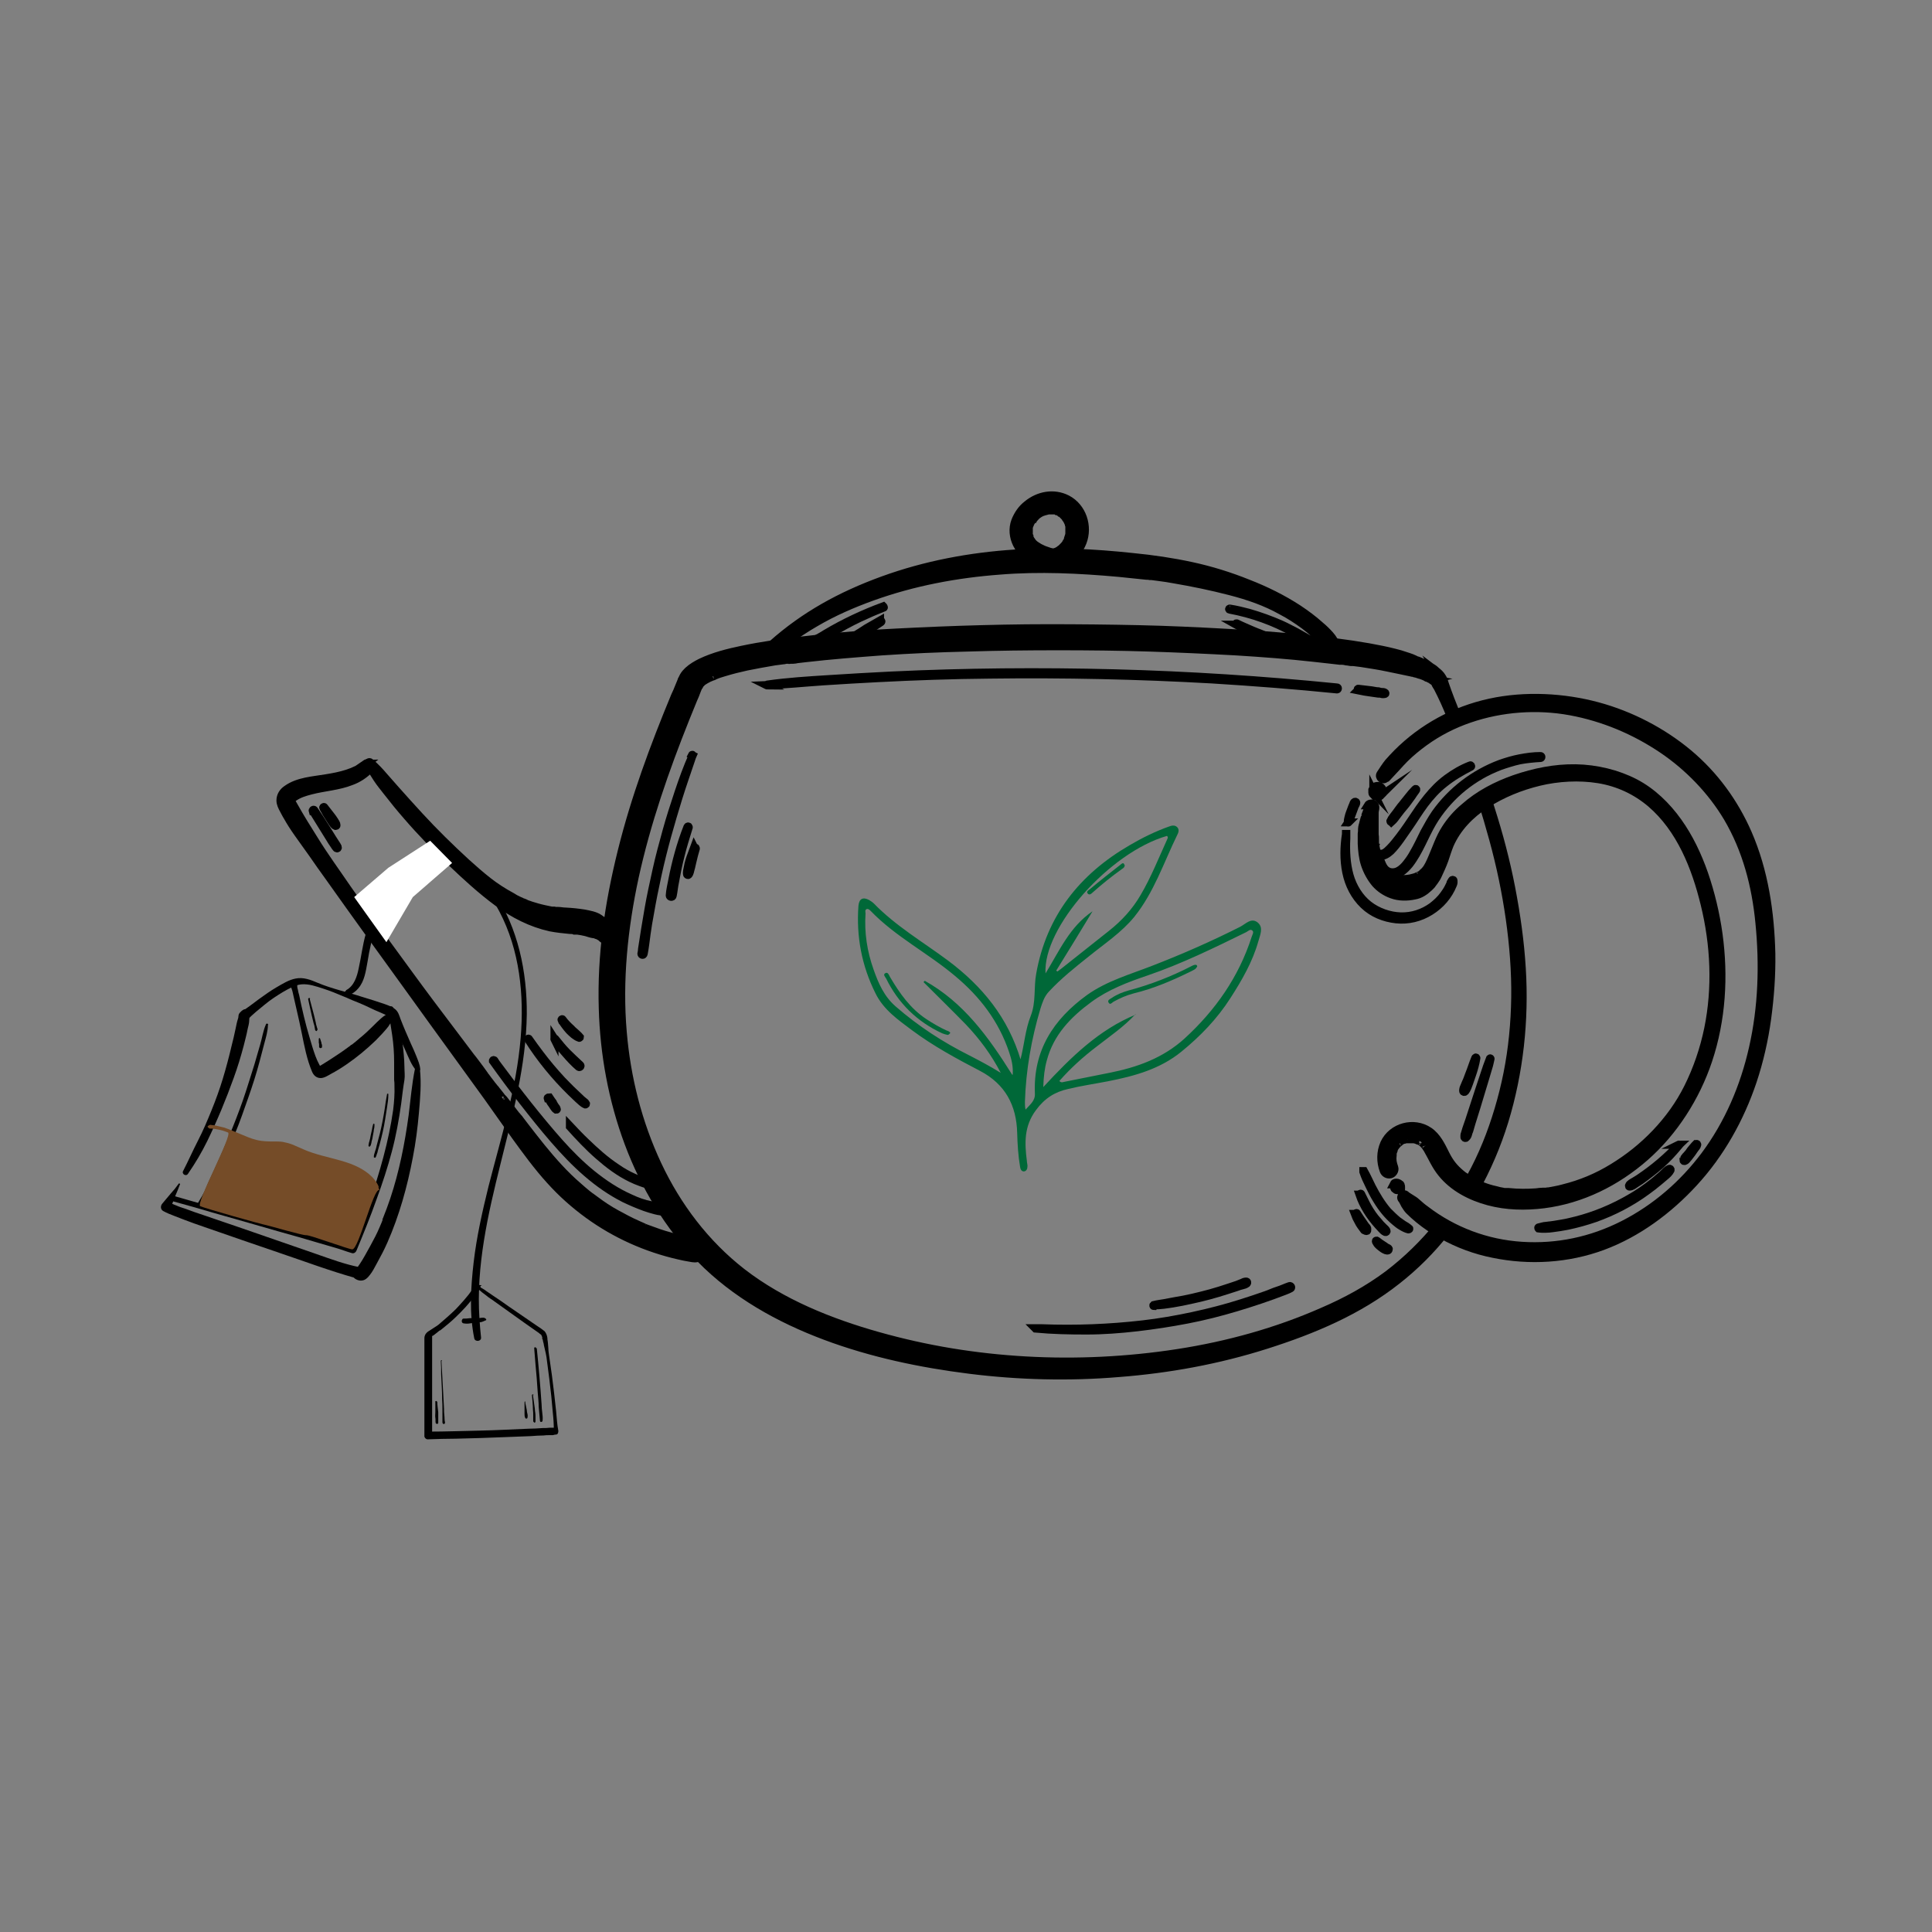 <?xml version="1.0" encoding="UTF-8"?><svg id="Layer_1" xmlns="http://www.w3.org/2000/svg" viewBox="0 0 60 60"><rect x="0" y="0" width="60" height="60" fill="#808080" stroke="none"/><defs><style>.cls-1{fill:#fff;}.cls-2{stroke:#000;stroke-miterlimit:10;stroke-width:.25px;}.cls-3{fill:none;}.cls-4{fill:#754c28;}.cls-5{fill:#006838;}</style></defs><rect class="cls-3" width="60" height="60"/><path class="cls-2" d="m46.02,24.86c.25.8.48,1.61.65,2.43s.29,1.64.35,2.47.05,1.61-.03,2.41-.23,1.54-.45,2.28-.5,1.44-.87,2.11c-.05.08-.09.17-.14.25-.1.18.17.34.27.16.38-.68.69-1.4.92-2.15s.39-1.54.48-2.33.11-1.61.06-2.41c-.05-.84-.17-1.68-.33-2.51s-.38-1.66-.64-2.47c-.03-.1-.06-.2-.1-.3-.04-.12-.22-.07-.19.05h0Z"/><path class="cls-2" d="m44.7,38.03c-.47.58-1,1.1-1.59,1.55-.63.47-1.31.84-2.03,1.15-1.43.63-2.95,1.05-4.5,1.29s-3.15.32-4.73.23-3.09-.34-4.58-.76-2.99-1.02-4.23-1.98c-1.13-.88-2.01-2.04-2.62-3.34s-.96-2.7-1.08-4.11c-.14-1.61.03-3.24.37-4.82.37-1.69.94-3.33,1.58-4.93.08-.2.16-.39.24-.59.04-.09.08-.18.11-.27.02-.05.04-.1.06-.14.04-.09,0,0,0,.01.01,0,.03-.05.03-.06.02-.05-.04.04-.02.02.01,0,.02-.02.03-.03.02-.02.04-.04.06-.06.04-.04-.06.04-.02.01.01,0,.03-.02.04-.03.06-.04.13-.08.19-.11.04-.02.08-.03.12-.05-.04.02-.05.02,0,0,.02,0,.05-.02.07-.03.09-.04.19-.07.29-.1.23-.07.47-.13.7-.18.29-.06.58-.11.87-.16.08-.01.16-.02.23-.03.04,0,.08-.01.12-.02.02,0,.04,0,.07,0,.01,0,.08-.01.04,0s.02,0,.03,0c.02,0,.04,0,.07,0,.05,0,.09-.01.14-.02.09-.01.17-.02.26-.03.78-.09,1.56-.15,2.35-.21.89-.06,1.78-.1,2.67-.12.94-.03,1.89-.04,2.83-.04s1.9.01,2.84.04c.9.03,1.79.07,2.69.12.8.05,1.61.11,2.41.2.18.02.36.04.54.06.09.01.17.02.26.03.01,0,.07,0,.03,0-.04,0,.03,0,.04,0,.04,0,.09.01.13.02.05,0,.11.02.16.02.05,0-.05,0,0,0,.02,0,.04,0,.06,0,.08.01.16.02.24.03.15.02.29.05.44.07.25.04.51.1.76.15.11.02.22.05.33.07.03,0,.1.03.03,0,.01,0,.02,0,.03.01.02,0,.05.01.07.02.05.01.09.02.14.04.08.02.15.05.22.08.03.01-.04-.02-.01,0,0,0,.02,0,.03.01.01,0,.03.01.04.02.06.03.12.07.19.05l-.12-.02s.06.05.1.07c-.05-.03,0,0,.01.01s.02.02.04.04c.03.03-.01-.03,0,.01.02.05.05.09.08.14.15.29.28.58.4.88.04.11.22.06.18-.05-.13-.32-.25-.63-.36-.95-.02-.07-.04-.14-.08-.2-.05-.09-.13-.16-.21-.22l.08.14c-.02-.15-.2-.23-.32-.3-.13-.07-.27-.14-.41-.18l.09.05c-.1-.08-.25-.12-.37-.16-.11-.04-.22-.07-.34-.1-.27-.07-.54-.12-.81-.17-.68-.12-1.37-.2-2.06-.27-.8-.08-1.6-.14-2.4-.18-.89-.05-1.78-.09-2.68-.11s-1.86-.03-2.8-.03-1.84.02-2.76.05c-.87.03-1.73.07-2.6.12-.76.05-1.52.12-2.28.21-.63.07-1.26.16-1.88.29-.43.09-.87.2-1.27.39-.14.07-.28.15-.4.26-.05.05-.1.1-.14.17-.02.04-.04.08-.06.12,0-.01,0,0-.01.03-.02.06-.05.11-.07.17-.04.1-.08.2-.13.3-.65,1.57-1.24,3.16-1.65,4.81s-.64,3.24-.59,4.89c.04,1.42.3,2.84.8,4.18s1.24,2.57,2.23,3.59c1.08,1.1,2.44,1.86,3.88,2.4s2.97.86,4.49,1.05,3.09.23,4.63.1c1.55-.12,3.08-.4,4.56-.87s2.88-1.06,4.08-2.01c.56-.44,1.06-.94,1.5-1.5.13-.17-.1-.4-.24-.24h0Z"/><path class="cls-2" d="m23.74,20.46c.25-.2.5-.41.76-.59s.54-.37.82-.53c.56-.33,1.16-.59,1.77-.81,1.28-.46,2.62-.71,3.96-.81,1.23-.1,2.46-.04,3.69.07.29.03.58.06.87.09.04,0,.07,0,.11.01,0,0,.05,0,0,0,.02,0,.03,0,.05,0,.08.01.15.02.23.03.15.02.3.04.45.07.59.1,1.17.22,1.75.37s1.1.33,1.6.61c.25.13.48.28.71.45s.4.34.59.52c.1.09.2.17.31.25.08.06.14-.05.11-.11-.06-.13-.12-.25-.22-.36-.09-.1-.19-.2-.3-.29-.21-.19-.44-.36-.68-.52-.49-.32-1.02-.58-1.56-.79-.57-.23-1.15-.41-1.75-.54s-1.21-.22-1.83-.28c-1.21-.13-2.44-.19-3.65-.11-1.4.09-2.79.35-4.11.83s-2.44,1.1-3.44,1.99c-.12.11-.23.22-.33.34-.04.05.02.15.08.1h0Z"/><path class="cls-2" d="m33.04,17.3s-.08-.04-.13-.05c-.06-.01-.11-.04-.16-.06-.1-.04-.2-.07-.31-.11-.03-.01-.07-.03-.11-.05-.05-.02-.09-.05-.14-.08,0,0-.04-.03-.02-.01.02.01,0,0,0,0-.02-.02-.04-.03-.06-.05-.02-.02-.03-.03-.05-.05,0,0-.01-.01-.02-.02.02.03,0,0,0-.01-.03-.04-.05-.08-.07-.12,0,0-.02-.04,0-.02,0,.02,0,0,0,0,0-.03-.02-.05-.02-.08,0-.02-.01-.07,0-.02,0-.02,0-.04,0-.06s0-.04,0-.07c0-.01,0-.02,0-.04,0,.02,0,.03,0,0,0-.04.02-.08.03-.11.02-.05-.02.03,0,0,0-.02.02-.04.03-.06,0-.02.04-.09.06-.09,0,0-.03.04,0,.01,0,0,.01-.02.02-.02.01-.02.03-.03.04-.05.01-.01.07-.08.08-.08,0,0-.04.03-.01,0,0,0,.02-.01.03-.02.02-.01.04-.02.05-.03.03-.02.07-.04.1-.05.04-.02-.05.02,0,0,.02,0,.04-.02.07-.02.04-.01.07-.02.11-.03,0,0,.07-.01.03,0-.04,0,.02,0,.04,0,.04,0,.08,0,.12,0,.05,0-.05-.01,0,0,.02,0,.05,0,.07.02.02,0,.04.01.05.02.04.01-.04-.02,0,0,.02,0,.04.02.05.03.01,0,.02.01.03.02,0,0,.05.03.02.01-.02-.02,0,0,0,0,0,0,.02.02.03.03.02.02.03.03.05.05s.03.03.04.05c0,0,.02.04,0,0,0,.01.01.02.02.03.03.04.05.08.07.13.01.02,0-.01,0-.01,0,.01,0,.02.01.04,0,.02.02.05.02.08,0,.01,0,.03,0,.04,0,0,0,.04,0,0,0-.03,0,.01,0,.02,0,0,0,.02,0,.03,0,.03,0,.05,0,.08,0,.02,0,.09,0,.04,0,.05-.02.1-.04.16,0,.01,0,.03-.01.04-.01.04,0-.01,0,.01-.01.02-.02.05-.04.07-.01.03-.03.05-.05.08,0,0-.02.03,0,0,.01-.02-.02.03-.02.02-.04.04-.07.08-.11.11.03-.02,0,0,0,0-.01,0-.03.02-.04.03-.02.01-.05.03-.07.04s-.05.02-.07.04c-.03.01.03-.01,0,0-.02,0-.03.01-.05.02-.06.02-.13.03-.18.06-.05.03-.09.06-.14.09-.08.05-.09.17,0,.22.05.03.11.04.16.06.08.02.16.01.24-.01.12-.03.24-.09.34-.15.23-.15.39-.36.49-.61.19-.49,0-1.09-.48-1.34-.41-.21-.89-.12-1.24.17-.17.13-.29.31-.37.51-.09.24-.06.5.05.72.13.26.37.45.63.55.14.05.28.07.42.08.04,0,.07,0,.11,0,.04,0,.08-.02.12-.02.03,0,.07,0,.1,0s.06-.02.09-.03c.04-.02.03-.08,0-.1h0Z"/><path class="cls-2" d="m42.53,25.01c-.04.09-.08.18-.11.27,0,.01,0,.02-.01.04,0-.02.01-.05-.01.02,0,.02-.01.05-.02.07-.01.05-.03.09-.04.14,0,.02-.01.05-.02.08,0,.05.03-.07,0,.01-.01.03-.02.06-.02.1,0,.05,0,.11-.01.16,0,.1,0,.2,0,.3.01.21.03.44.1.65.07.21.18.41.32.58.14.16.32.28.52.35.22.08.47.08.7.03.18-.03.32-.13.45-.25.01-.01.03-.03.04-.04,0,0,.07-.07.03-.03.03-.04.06-.08.09-.12.04-.06.08-.11.11-.18.06-.13.15-.32.21-.49.05-.15.1-.31.16-.46.23-.53.64-.95,1.12-1.26.51-.33,1.08-.56,1.66-.7s1.24-.18,1.85-.08,1.16.36,1.62.75c.92.79,1.39,1.98,1.67,3.13.31,1.26.37,2.6.11,3.87-.13.63-.34,1.25-.63,1.83-.26.52-.6.99-1,1.41s-.84.77-1.33,1.07-.99.51-1.56.65c-.14.04-.28.06-.43.09-.03,0-.06,0-.09.01,0,0-.06,0-.03,0-.02,0-.04,0-.06,0-.07,0-.14.01-.21.02-.28.02-.57.02-.86-.01-.02,0-.04,0-.06,0-.06,0,.04,0-.03,0-.03,0-.06,0-.09-.01-.07-.01-.15-.03-.22-.05-.14-.03-.27-.07-.4-.12-.12-.04-.23-.09-.36-.17-.06-.03-.12-.07-.17-.11-.07-.04-.09-.06-.14-.1-.23-.19-.36-.36-.49-.62s-.26-.54-.51-.71c-.47-.32-1.15-.14-1.39.38-.12.27-.12.57-.02.84.03.09.12.14.21.12.08-.02.15-.12.12-.21-.05-.14-.07-.24-.05-.39,0,.03,0,0,0-.01,0-.01,0-.03,0-.04,0-.03.02-.06.03-.09,0-.01,0-.02.01-.03-.01.04,0-.01,0-.02.01-.03.03-.05.05-.08,0-.01.02-.03.03-.04-.02.03,0,0,.01-.01.02-.02.03-.04.05-.05,0,0,.07-.05.03-.03.03-.02.06-.04.09-.06,0,0,.02,0,.03-.01.04-.02-.04.01.01,0,.03,0,.05-.02.08-.02.01,0,.02,0,.04,0,0,0,.06,0,.01,0,.03,0,.06,0,.09,0,.02,0,.03,0,.05,0,0,0,.05,0,.02,0s.02,0,.02,0c.02,0,.03,0,.05.01.03,0,.06.02.08.03.05.02-.03-.02.02,0,.02.01.04.02.06.03.01,0,.02.01.03.02,0,0,.05.04.02.01.02.02.04.04.06.06.01.01.02.03.04.04,0,0,.04.05.01.02.02.03.04.06.06.09.07.12.13.24.2.37.07.13.15.26.24.37.36.45.9.73,1.46.88s1.14.16,1.71.09c1.18-.15,2.26-.69,3.15-1.47s1.58-1.86,1.96-3c.42-1.26.5-2.61.32-3.92-.09-.64-.24-1.27-.45-1.88-.2-.57-.46-1.12-.81-1.61s-.8-.93-1.34-1.21-1.2-.44-1.84-.45-1.28.12-1.89.33c-.57.2-1.11.48-1.56.88-.23.19-.43.42-.59.67-.18.28-.28.59-.41.89-.06.14-.13.3-.21.39-.02.02-.04.05-.07.07-.01.01-.03.03-.04.04-.03.03,0,0,0,0-.02.02-.05.04-.08.06.04-.02-.01,0-.02,0-.01,0-.03.02-.04.02-.01,0-.07.04-.02.01-.06.03-.13.04-.2.06-.03,0-.06.01-.09.02-.01,0-.03,0-.04,0,.08-.02.03,0,0,0-.05,0-.1,0-.14,0-.03,0-.05,0-.08,0s-.02-.01.03,0c-.01,0-.03,0-.05,0-.04,0-.09-.02-.13-.04,0,0-.01,0-.02,0-.05-.01.06.03.02,0-.02-.01-.04-.02-.06-.03-.04-.02-.07-.05-.11-.07.06.03.04.03.02.01,0,0-.01-.01-.02-.02-.02-.02-.04-.03-.05-.05-.01-.01-.03-.03-.04-.04,0,0-.02-.02-.02-.03-.02-.02-.02-.05.01.02-.02-.04-.05-.07-.07-.11s-.05-.08-.06-.12c0-.02-.02-.04-.03-.06-.02-.05.02.06,0,.02,0-.02-.01-.03-.02-.05,0-.02-.01-.04-.02-.06l-.03-.06s.02.05.01.03c0,0,0-.02,0-.02-.02-.05-.03-.1-.05-.15-.03-.1-.05-.2-.06-.3,0-.01,0-.02,0-.03,0-.05,0,.06,0,0,0-.02,0-.05,0-.07,0-.05,0-.11-.01-.16,0-.05,0-.1,0-.15,0-.03,0-.15,0-.07,0-.03,0-.05,0-.08,0-.05,0-.1,0-.14,0-.01,0-.03,0-.04,0-.04,0,.04,0,0v-.02s0-.04,0-.07c0,.05,0,0,0,0,0-.02,0-.04,0-.06,0-.01,0-.02,0-.04,0-.04,0,.03,0,0,0-.04.01-.08.02-.13.01-.06-.01-.12-.07-.15-.05-.02-.13,0-.16.05h0Z"/><path class="cls-2" d="m43.06,24.16c.1-.11.2-.21.29-.31.09-.1.18-.2.27-.29.19-.19.4-.36.62-.52.43-.31.9-.55,1.4-.72.99-.34,2.1-.42,3.13-.23s2,.6,2.86,1.18c.8.54,1.52,1.28,2.02,2.12.59,1,.88,2.12.99,3.26.13,1.3.09,2.63-.2,3.9-.27,1.2-.76,2.35-1.5,3.34-.67.89-1.52,1.63-2.52,2.14s-2.07.73-3.16.66-2.13-.46-2.99-1.12c-.1-.07-.19-.15-.28-.23-.05-.05-.11-.08-.17-.12-.04-.03-.12-.07-.15-.1-.08-.09-.21.04-.13.13.03.03.06.11.09.16.04.06.08.13.13.18.1.1.2.19.31.28.22.18.46.34.71.48.5.28,1.04.48,1.6.59,1.12.23,2.31.16,3.39-.24s2.05-1.12,2.83-1.97c.83-.9,1.44-1.99,1.83-3.15.21-.63.36-1.29.45-1.95s.14-1.34.13-2.01c-.03-1.28-.22-2.57-.73-3.74-.42-.96-1.04-1.81-1.84-2.48s-1.79-1.19-2.83-1.47-2.24-.35-3.34-.11-2.09.78-2.88,1.57c-.09.09-.18.19-.27.29-.09.11-.17.24-.25.36-.06.1.08.22.16.13h0Z"/><path class="cls-2" d="m43.31,36.78s0,0,0,0c-.01.02-.02.04-.02.06,0,.02,0,.03.01.05,0,.02.01.03.03.04.02.02.03.03.06.03.02,0,.04,0,.05,0,0,0,0,0,.01,0,0,0,0,0,0,0h0s.01,0,.02,0c.01,0,.02,0,.03-.01,0,0,.01,0,.01-.01,0,0,0,0,0,0,0,0,0-.01,0-.02,0,0,0,0,0,0,0,0,0,0,0-.01s0,0,0-.01c0-.01,0-.03,0-.04,0-.02,0-.03-.01-.05,0-.02-.01-.03-.03-.04l-.03-.02s-.04-.02-.06-.02c0,0,0,0,0,0,0,0-.01,0-.02,0-.01,0-.03,0-.04.01-.02,0-.03.02-.04.04h0Z"/><path class="cls-2" d="m42.7,24.65h0s-.02-.02-.03-.03c0,0,0,0,0,0l-.02-.04s0,0,0,.01v-.04s0,0,0,.01c0,.02,0,.03,0,.05,0,.01.01.03.02.04l-.02-.04s.02.06.05.09c.01.01.03.02.04.03.02,0,.03.01.05.01h.04s.04-.02.06-.04c0,0,0,0,0,0l-.03.02s.02-.02.03-.03c0,0,0,0,0,0l-.03.02s.02-.02.04-.03c0,0,0,0,0,0h0s.02-.02.03-.03c0,0,0-.01,0-.02,0,0,0-.01,0-.02,0,0,0,0,0,0,0,0,0,0,0,0s0,0,0,0c0-.01,0-.03,0-.05,0,0,0,0,0,0,0,0,0,0,0,0v-.04s0,0,0,0c0,0,0,0,0,0,0-.03-.02-.05-.04-.07-.02-.02-.05-.04-.07-.04h-.04s-.06,0-.08.02c-.02.01-.04.03-.05.04-.01.02-.02.04-.03.06,0,.03,0,.06,0,.09,0,.03.02.05.04.07h0Z"/><path class="cls-2" d="m11.45,23.73c.07.15.17.3.26.44s.2.27.3.4c.21.27.42.53.64.78.44.51.91.99,1.39,1.45.45.43.91.85,1.41,1.22s1.05.65,1.64.78c.2.04.41.06.61.08.05,0,.1,0,.14.02.02,0,.05,0,.07,0-.06,0,.01,0,.02,0,.09.01.18.03.27.05.07.02.15.05.22.06.04,0,.07.01.11.03.06.02-.04-.02.01,0,.02,0,.04.02.06.03.01,0,.03.02.04.02,0,0,.06.04.04.03-.02-.02.02.02.02.02.02.01.03.03.05.04.01.01.02.02.03.03,0,0,.02.02.02.03-.01-.02-.01-.02,0,0,.02.02.03.05.05.07.01.02.02.02,0,0,0,.01.01.02.02.03.06.08.15.12.25.08.09-.04.15-.14.12-.24-.06-.15-.15-.28-.27-.39-.03-.03-.07-.06-.1-.08-.05-.04.03.03-.02-.01-.02-.02-.04-.03-.06-.05-.06-.04-.12-.09-.18-.13-.13-.09-.32-.12-.47-.15-.19-.03-.38-.05-.58-.06-.08,0-.16-.02-.24-.02s.05,0-.03,0c-.03,0-.06,0-.09-.01-.07,0,.06,0-.01,0-.02,0-.04,0-.06,0-.15-.03-.3-.06-.44-.1-.07-.02-.13-.04-.2-.06-.04-.01-.07-.03-.11-.04-.02,0-.03-.01-.05-.02-.01,0-.03-.01-.04-.02.02,0,.02,0-.01,0-.08-.04.03.01-.03-.01-.02,0-.04-.02-.06-.03-.03-.01-.06-.03-.09-.04-.07-.03-.14-.07-.2-.11-.26-.14-.51-.3-.74-.48s-.47-.39-.69-.59c-.5-.46-.98-.93-1.44-1.43-.25-.27-.5-.55-.75-.83-.12-.14-.25-.28-.37-.42-.06-.07-.12-.14-.19-.21-.07-.07-.14-.14-.22-.21-.03-.03-.08,0-.06.05h0Z"/><path class="cls-2" d="m11.38,23.72c-.36.28-.81.38-1.25.45-.41.07-.87.09-1.22.34-.12.08-.2.2-.2.35,0,.1.05.2.1.29.04.07.07.14.11.2.1.18.21.35.33.52.16.23.31.43.45.63.17.25.35.5.53.75.41.58.82,1.15,1.23,1.72.44.61.89,1.23,1.33,1.84s.85,1.18,1.28,1.77c.36.5.72.99,1.08,1.49.28.4.57.8.85,1.2.34.47.69.95,1.08,1.38.36.4.75.75,1.19,1.07.84.61,1.8,1.04,2.81,1.27.12.03.23.05.35.07.1.02.2.04.29-.02.04-.03.08-.06.13-.09.05-.04.06-.1.02-.15-.04-.04-.04-.05-.07-.09-.04-.06-.08-.1-.15-.12-.03-.01-.07-.01-.11-.02-.12-.02-.24-.05-.36-.08-.24-.06-.49-.12-.72-.2-.12-.04-.24-.09-.36-.13-.03-.01-.05-.02-.08-.03.04.02-.03-.01-.04-.02-.06-.03-.12-.05-.18-.08-.23-.1-.45-.22-.67-.34s-.43-.26-.63-.41c-.05-.04-.1-.07-.15-.11,0,0-.02-.01-.03-.02-.03-.02.02.02,0,0-.03-.02-.06-.05-.09-.07-.1-.08-.19-.16-.28-.24-.42-.36-.79-.78-1.14-1.21-.17-.21-.34-.43-.51-.65-.05-.07-.11-.14-.16-.21-.01-.02-.02-.03-.04-.05,0,0-.01-.02-.02-.02-.09-.12.05.06-.05-.06-.13-.16-.25-.33-.38-.49.03.04-.01-.02-.03-.03,0-.01-.02-.02-.03-.03-.02-.03-.04-.05-.06-.08-.04-.05-.08-.1-.12-.15,0-.01-.02-.02-.03-.04,0,0-.01-.01-.02-.02,0,0,.03.03,0,0-.02-.03-.05-.06-.08-.1-.04-.06-.09-.11-.13-.17-.02-.03-.04-.05-.06-.08-.02-.02,0,0,0,0,0,0-.01-.02-.02-.02-.01-.02-.02-.03-.03-.05-.04-.06-.09-.12-.13-.18-.1-.13-.19-.26-.29-.38-.42-.56-.83-1.1-1.26-1.67-.45-.6-.89-1.21-1.33-1.81s-.84-1.16-1.25-1.75c-.34-.5-.7-.99-1.02-1.51-.22-.35-.44-.7-.64-1.06-.02-.03-.03-.06-.05-.09-.01-.02-.02-.04-.03-.06,0-.01,0-.04,0-.03,0-.03.06-.06.09-.08.16-.11.33-.16.52-.21.42-.11.86-.13,1.26-.29.22-.08.41-.21.57-.37.08-.08-.03-.24-.13-.17h0Z"/><path class="cls-2" d="m15.31,32.95c.3.42.61.84.93,1.25s.63.8.96,1.18.65.72,1.02,1.04.74.58,1.17.8c.21.1.42.19.64.27.11.04.22.07.33.1s.23.04.35.05c.06,0,.12,0,.17,0,.04,0,.06-.07.01-.08-.06-.01-.11-.03-.17-.04-.06,0-.11-.02-.17-.02-.11-.02-.22-.05-.33-.07-.22-.04-.44-.12-.65-.22-.43-.19-.82-.45-1.18-.74s-.71-.64-1.03-1-.65-.76-.96-1.15-.63-.81-.94-1.23c-.04-.05-.08-.11-.11-.16-.02-.02-.05,0-.04.02h0Z"/><path class="cls-2" d="m17.7,34.99c.28.31.57.62.89.9s.64.52,1.01.7c.1.05.2.09.31.13s.22.08.34.08c.01,0,.02-.02,0-.02-.09-.04-.19-.07-.29-.1s-.19-.07-.28-.11c-.18-.08-.36-.18-.53-.3-.35-.23-.66-.51-.96-.8-.17-.16-.33-.33-.49-.5,0,0,0,0,0,0h0Z"/><path class="cls-2" d="m17.03,34.11l.05.09.03.05s.02.03.03.04c.02.03.04.06.06.09s.04.06.07.08c.01,0,.03,0,.02-.01,0-.03-.03-.07-.05-.09-.02-.03-.04-.06-.06-.1,0-.02-.02-.03-.03-.05l-.03-.04-.06-.09s-.06,0-.05.03h0Z"/><path class="cls-2" d="m16.4,32.27c.38.6.83,1.15,1.33,1.64.07.07.15.14.22.21.04.03.07.07.11.1s.07.06.12.08c.01,0,.02-.01.02-.02-.02-.04-.05-.06-.09-.09s-.07-.06-.1-.09c-.06-.06-.13-.12-.19-.18-.13-.12-.25-.25-.37-.37-.24-.26-.47-.53-.68-.81-.12-.16-.24-.32-.35-.48,0-.01-.03,0-.02.01h0Z"/><path class="cls-2" d="m17.22,32.27c.1.16.22.3.35.45s.26.29.4.41c.03.03.08-.02.05-.05-.14-.13-.28-.26-.41-.39s-.25-.28-.37-.43c-.01-.01-.03,0-.02.02h0Z"/><path class="cls-2" d="m17.44,31.68c.07.11.15.22.24.32.05.05.09.09.14.13s.11.08.17.1c.01,0,.02-.01.02-.02-.04-.05-.09-.09-.13-.13s-.1-.08-.14-.13c-.1-.09-.19-.18-.27-.29-.01-.02-.04,0-.03.02h0Z"/><path class="cls-2" d="m9.72,25.19c.12.19.24.39.36.58.06.1.12.19.18.29.03.05.06.1.09.14s.06.1.1.14c.02.02.05,0,.04-.03-.02-.05-.06-.1-.09-.15-.03-.05-.06-.09-.09-.14-.06-.1-.12-.19-.18-.29-.12-.19-.24-.38-.37-.57-.02-.03-.06,0-.05.03h0Z"/><path class="cls-2" d="m10.05,25.1c.05.1.11.2.17.29.03.05.06.09.09.14.03.04.06.1.11.12.01,0,.03,0,.03-.02,0-.05-.04-.1-.07-.15-.03-.05-.07-.1-.1-.14-.07-.09-.14-.18-.21-.27-.01-.02-.04,0-.03.02h0Z"/><path class="cls-2" d="m41.8,25.91c-.06.39-.07.79.01,1.18s.26.74.54,1.01.64.41,1.01.45.74-.05,1.06-.25.56-.48.7-.82c0-.02.02-.04.02-.06s0-.05,0-.07c0-.03-.04-.03-.05-.01-.01.02-.02.04-.03.05s-.02.04-.02.06c-.02.04-.04.08-.06.12-.04.08-.09.15-.14.22-.1.14-.23.26-.36.36-.29.21-.63.32-.98.31s-.72-.14-1-.36-.49-.56-.59-.92-.12-.76-.1-1.14c0-.05,0-.09,0-.14,0,0-.01,0-.01,0h0Z"/><path class="cls-2" d="m41.87,25.54s.06-.09.07-.14c.02-.05.04-.11.06-.16s.04-.1.06-.16c0-.03.02-.05.03-.07.01-.03.03-.05.03-.08s-.04-.04-.06-.02c-.02.02-.03.05-.04.08-.01.02-.02.05-.03.07-.02.05-.04.11-.06.16s-.04.11-.05.16c-.01.05-.03.11-.02.16,0,0,.01.01.02,0h0Z"/><path class="cls-2" d="m42.83,26.68c.02.11.04.21.09.3s.15.16.26.18c.25.04.44-.14.59-.32.31-.4.47-.88.72-1.3.22-.37.51-.71.83-.99s.7-.52,1.1-.69c.2-.09.41-.15.62-.21s.43-.08.64-.1c.05,0,.11-.01.16-.01.04,0,.04-.06,0-.06-.22,0-.43.03-.64.07s-.41.1-.61.17c-.4.15-.78.36-1.12.62s-.64.57-.89.92c-.13.19-.24.39-.35.59-.11.22-.21.44-.34.66-.06.11-.13.21-.21.31-.07.09-.16.18-.26.23-.1.05-.23.06-.33,0-.09-.05-.14-.14-.18-.23-.02-.05-.04-.1-.06-.15,0-.02-.04-.01-.04,0h0Z"/><path class="cls-2" d="m42.68,26.33c-.04.11.06.21.16.24.13.04.26-.06.35-.14.21-.21.37-.47.54-.71s.33-.51.51-.75.38-.46.61-.64c.26-.21.54-.37.83-.52.02-.01,0-.05-.02-.04-.26.1-.5.24-.73.41s-.42.37-.6.59-.34.46-.5.7-.33.48-.51.7c-.05.06-.1.12-.16.18-.05.05-.11.11-.17.14-.06.03-.13.04-.2,0-.06-.03-.11-.09-.1-.16,0-.02-.02-.02-.03,0h0Z"/><path class="cls-2" d="m43.21,25.53c.08-.07.14-.16.2-.24s.13-.17.2-.25.13-.17.19-.25c.03-.04.06-.08.09-.13s.07-.09.09-.13c.01-.02-.01-.04-.03-.02-.04.04-.07.08-.11.12-.03.04-.06.07-.09.11-.07.08-.13.17-.2.25s-.13.17-.19.25-.14.17-.18.26c0,.01,0,.02.02.02h0Z"/><path class="cls-2" d="m47.78,38.15s.07.01.11.01c.04,0,.08,0,.11,0,.08,0,.15-.01.23-.02.15-.02.29-.04.44-.07.29-.06.58-.14.87-.24.56-.2,1.1-.48,1.58-.83.14-.1.27-.2.4-.31.06-.05.13-.11.19-.16s.13-.11.17-.19c.01-.02-.01-.05-.04-.04-.07.03-.12.09-.17.14s-.11.1-.16.14c-.11.1-.23.19-.35.28-.24.18-.49.33-.75.47-.52.28-1.08.49-1.66.62-.16.04-.32.06-.49.09-.08.01-.16.02-.24.03-.04,0-.08.01-.12.02s-.08.02-.12.03c-.01,0-.01.02,0,.03h0Z"/><path class="cls-2" d="m52.67,35.53s-.07.07-.1.11c-.03.04-.07.08-.1.13s-.07.08-.1.12c-.02.02-.04.04-.05.06,0,0-.02.02-.02.03,0,.01-.01.03-.02.04,0,.03.02.05.05.03.03-.01.04-.03.06-.05.02-.02.03-.04.05-.06.03-.04.07-.09.1-.13s.06-.09.09-.13.07-.08.08-.13c0-.01-.01-.03-.02-.02h0Z"/><path class="cls-2" d="m52.15,35.55c-.19.18-.38.37-.58.54s-.41.33-.63.48c-.06.04-.12.08-.19.12-.05.03-.14.07-.16.13,0,.02,0,.03.02.03.06,0,.13-.05.17-.08.06-.04.11-.07.17-.11.11-.08.22-.16.32-.24.21-.16.41-.34.59-.53.1-.11.2-.22.29-.33,0,0,0-.02-.02-.01h0Z"/><path class="cls-2" d="m42.34,36.39c.05.15.12.3.19.44s.14.29.23.43c.15.25.34.49.57.68.06.05.12.1.19.14.03.02.07.04.11.06s.07.03.11.04c.02,0,.04-.02.02-.03-.03-.02-.05-.04-.08-.06-.03-.02-.07-.04-.1-.06-.06-.04-.11-.08-.17-.12-.11-.09-.21-.19-.31-.29-.2-.23-.36-.5-.5-.77-.08-.16-.15-.32-.24-.48,0,0-.02,0-.02,0h0Z"/><path class="cls-2" d="m42.22,37.1c.12.35.33.67.57.94.04.04.07.08.11.12s.07.08.12.1c.02.01.05-.01.04-.04-.02-.04-.06-.07-.09-.1s-.06-.06-.09-.09c-.06-.07-.12-.14-.18-.21-.11-.14-.21-.3-.29-.46-.05-.09-.09-.19-.14-.28-.01-.02-.05,0-.04.02h0Z"/><path class="cls-2" d="m42.08,37.7c.02.05.03.1.06.15s.05.1.08.15.06.09.09.13c.02.02.03.05.05.07,0,0,.01.01.02.01h.01s0,0,0,0c0,0,.02.02.04.02s.03,0,.03-.02c0-.01,0-.02,0-.03,0,0,0-.02,0-.01,0,0,0-.01,0-.02,0-.02-.03-.05-.05-.07-.03-.04-.06-.09-.09-.13s-.06-.09-.09-.13c-.03-.05-.06-.09-.09-.14-.01-.02-.04,0-.04.02h0Z"/><path class="cls-2" d="m42.73,38.55s.01.04.02.05.02.03.04.05c.03.03.06.06.09.08s.06.05.1.07.09.05.13.03c.01,0,.02-.03.02-.04,0-.02-.03-.03-.05-.04-.02,0-.03-.02-.05-.03-.03-.02-.06-.04-.09-.06s-.06-.04-.09-.06c-.01-.01-.03-.02-.05-.04s-.03-.02-.05-.03c0,0-.02,0-.02.01h0Z"/><path class="cls-2" d="m46.27,32.88c-.03.08-.06.16-.09.24s-.05.16-.08.24c-.05.16-.11.32-.16.48-.1.32-.21.63-.31.95-.03.09-.06.18-.09.26-.01.04-.03.09-.04.13,0,.02-.02.05-.02.07,0,.02,0,.05,0,.07s.04.03.05.01c.03-.03.05-.06.06-.1s.02-.08.04-.12c.02-.08.05-.16.07-.24.05-.16.1-.32.15-.48.1-.32.19-.64.29-.96.03-.09.05-.18.08-.27s.05-.19.07-.28c0-.01-.02-.02-.02,0h0Z"/><path class="cls-2" d="m45.81,32.87c-.07.17-.12.34-.19.51-.03.08-.06.17-.1.25-.02.04-.03.08-.05.12s-.03.08-.03.13c0,.03.04.04.06.02.03-.04.05-.07.07-.12s.03-.08.05-.13c.03-.09.06-.17.09-.26.06-.17.11-.35.14-.53,0-.02-.03-.03-.03,0h0Z"/><path class="cls-2" d="m32.16,41.26c.53.05,1.06.06,1.58.06s1.05-.04,1.57-.1,1.04-.14,1.56-.24,1.03-.23,1.53-.38,1.01-.32,1.5-.51c.06-.02.12-.05.18-.08.04-.02.01-.08-.03-.07-.12.04-.24.1-.37.14s-.25.1-.37.14c-.25.09-.5.17-.75.25-.5.16-1.01.29-1.52.4s-1.03.2-1.55.26-1.05.1-1.57.12-1.05.02-1.57,0c-.07,0-.13,0-.2,0,0,0,0,0,0,0h0Z"/><path class="cls-2" d="m35.84,40.54c.1,0,.2-.01.3-.02s.19-.03.28-.04c.19-.03.38-.07.56-.11.38-.08.75-.18,1.12-.3.1-.03.21-.07.31-.1.05-.02.11-.04.16-.05s.11-.03.15-.06c.02-.02.02-.06-.02-.06-.05,0-.09.02-.13.04-.05.02-.1.04-.15.06-.09.03-.18.06-.27.09-.18.06-.37.12-.55.17-.37.1-.74.19-1.12.25-.11.02-.21.04-.32.06s-.22.03-.33.06c-.02,0-.01.03,0,.03h0Z"/><path class="cls-2" d="m21.51,23.46c-.17.38-.31.77-.44,1.16s-.26.79-.37,1.19-.22.8-.31,1.21-.18.81-.25,1.22-.14.82-.2,1.23c0,.05-.01.1-.02.15,0,.04.06.05.07,0,.04-.2.06-.41.09-.62s.06-.41.1-.61c.07-.41.15-.81.24-1.22s.19-.81.3-1.21.23-.8.35-1.19.26-.78.39-1.17c.02-.05.03-.1.05-.15,0,0-.01-.02-.02,0h0Z"/><path class="cls-2" d="m21.35,25.68c-.21.53-.36,1.09-.47,1.65-.03.16-.07.32-.08.48,0,.05.08.06.09.01.03-.14.04-.28.07-.42s.05-.28.08-.42c.06-.28.13-.56.21-.83.05-.15.09-.31.14-.46,0-.03-.03-.03-.04-.01h0Z"/><path class="cls-2" d="m21.56,26.32c-.05.14-.11.27-.15.41-.02.07-.04.14-.05.21s-.04.14-.02.22c0,.01.03.02.04.01.05-.06.05-.13.07-.19s.03-.14.05-.21c.03-.14.07-.28.11-.42,0-.03-.03-.04-.04-.01h0Z"/><path class="cls-2" d="m27.43,18.83c-.62.23-1.22.51-1.79.85-.08.05-.16.1-.24.14-.04.02-.08.05-.11.07-.02.01-.04.03-.06.04-.02.02-.03.04-.05.06-.01.01,0,.04.02.03s.04,0,.05-.01c.02,0,.04-.02.05-.03.04-.02.07-.05.11-.07.07-.04.14-.09.21-.13.14-.09.28-.17.43-.25.28-.16.57-.31.87-.44.17-.08.35-.15.52-.22.02,0,0-.03,0-.03h0Z"/><path class="cls-2" d="m27.33,19.27c-.14.08-.28.16-.42.24l-.2.13c-.07.04-.14.08-.18.15-.01.02,0,.03.02.03.08-.01.14-.06.21-.1l.2-.13c.13-.09.26-.18.4-.27.03-.02,0-.06-.03-.04h0Z"/><path class="cls-2" d="m38.18,18.93c.7.13,1.38.37,2,.72.08.05.17.1.25.15.04.03.08.05.12.08.04.03.08.05.13.07.02,0,.03-.02.02-.04-.05-.07-.14-.11-.21-.15s-.16-.09-.23-.13c-.16-.08-.32-.17-.48-.24-.32-.14-.65-.26-1-.36-.19-.05-.39-.1-.59-.13-.02,0-.03.03,0,.03h0Z"/><path class="cls-2" d="m38.39,19.4c.16.09.32.17.49.24.08.04.16.07.25.1.04.02.08.03.12.05.02,0,.05.01.07.02.02,0,.04.01.06.01s.03-.03.01-.04c-.02-.01-.04-.02-.06-.03-.02,0-.04-.02-.06-.02-.04-.02-.08-.03-.12-.05-.09-.03-.17-.07-.25-.1-.16-.07-.33-.14-.49-.22-.02-.01-.05.02-.02.04h0Z"/><path class="cls-2" d="m23.81,21.28c.58-.02,1.16-.08,1.75-.12s1.14-.07,1.71-.1c1.15-.06,2.31-.1,3.47-.11,2.3-.03,4.6.02,6.9.15,1.29.08,2.59.18,3.88.31.04,0,.04-.06,0-.06-2.3-.23-4.61-.38-6.92-.44s-4.62-.04-6.93.07c-.64.03-1.28.07-1.92.11s-1.29.08-1.92.17c-.02,0-.01.03,0,.03h0Z"/><path class="cls-2" d="m42.17,21.44c.14.03.28.05.42.07.07.01.14.02.21.03.03,0,.07,0,.1.01s.07.01.11,0c.02,0,.02-.03,0-.04-.03-.02-.07-.02-.1-.02-.03,0-.07-.01-.1-.02-.07,0-.14-.02-.21-.03-.14-.02-.28-.03-.42-.05-.02,0-.02.03,0,.04h0Z"/><path d="m13.04,33.19c.05.46.01.91-.03,1.37s-.1.93-.19,1.39c-.17.9-.42,1.8-.79,2.64-.1.23-.22.45-.34.67-.06.11-.12.23-.2.33-.07.09-.15.18-.28.18-.1,0-.19-.05-.25-.12l.08.04c-.79-.22-1.56-.51-2.33-.77s-1.57-.54-2.35-.81c-.21-.07-.43-.15-.64-.23-.1-.04-.21-.08-.31-.12-.11-.04-.23-.09-.34-.15-.09-.05-.09-.16-.03-.23.09-.1.17-.21.26-.31.04-.05.09-.1.13-.15s.08-.11.12-.16c.01-.02.05,0,.04.02-.02.06-.05.12-.07.18-.03.06-.05.13-.08.19-.04.12-.1.24-.14.37l-.1-.18c.09.02.19.06.28.1s.19.07.28.1c.19.07.38.14.57.2.39.13.78.27,1.17.4.78.27,1.56.54,2.34.81.43.15.86.31,1.31.4h-.09s.02,0,.03,0h.02s.02-.01,0,0c-.02.02,0,0,0,0,.01,0,.03-.03.01,0,0,0-.04.05-.02.02,0-.01.02-.02.02-.04.02-.02.03-.05.05-.07.06-.09.12-.19.17-.28.11-.19.21-.38.31-.57.05-.1.1-.2.14-.3.02-.05.04-.09.06-.14.01-.03.02-.05.03-.08,0,0,.02-.04,0-.02s0-.02.01-.03c.08-.2.16-.41.23-.62.28-.84.45-1.7.57-2.58.06-.47.1-.98.2-1.46.02-.09.14-.06.15.02h0Z"/><path d="m7.68,31.41s.05.07.06.11c.01.05,0,.11,0,.16,0,.1-.03.19-.05.28-.03.17-.08.34-.12.51-.09.34-.19.67-.31,1-.24.67-.51,1.32-.82,1.96-.09.18-.18.35-.28.52s-.21.34-.32.5c-.06.1-.21.01-.15-.09.16-.31.3-.63.46-.94s.29-.62.42-.94.25-.65.35-.98.19-.67.27-1.01c.05-.19.09-.37.13-.56.02-.1.04-.2.07-.29.01-.04.03-.09.04-.13.02-.05.04-.08.08-.12.01,0,.02-.02.03-.02.05-.04.12-.04.15.02h0Z"/><path d="m12.93,33.25c-.16-.18-.24-.41-.34-.63s-.19-.43-.3-.64c-.05-.1-.1-.21-.16-.31-.05-.09-.08-.12-.17-.16-.1-.05-.21-.09-.32-.14s-.21-.1-.32-.15-.21-.09-.31-.13c-.11-.04-.22-.1-.33-.14-.21-.09-.43-.18-.65-.25s-.44-.15-.67-.13c-.2.02-.38.13-.56.23-.2.12-.4.25-.58.4s-.38.3-.54.48c-.06.07-.19.06-.24-.02-.06-.08-.04-.19.05-.24.19-.11.37-.26.55-.39s.36-.26.55-.37.38-.23.59-.27c.24-.05.47.04.68.13.45.19.93.29,1.39.44.23.07.46.14.69.22.11.04.23.08.33.16s.13.2.17.31c.1.26.21.51.32.76.06.13.12.26.17.39s.11.26.12.4c0,.07-.09.1-.13.05h0Z"/><path d="m12.2,31.27c.03.06.06.11.08.17.02.06.04.13.06.19.03.12.06.24.09.36.05.25.09.51.11.77.01.12.02.25.02.37,0,.14.02.28,0,.41-.04.23-.07.49-.1.73-.07.5-.16,1-.29,1.49s-.29.98-.47,1.47c-.19.54-.41,1.08-.63,1.61-.02.05-.07.09-.13.08-.18-.05-.35-.12-.53-.17s-.37-.11-.55-.16c-.36-.11-.72-.21-1.08-.31-.72-.21-1.44-.41-2.17-.62-.41-.12-.82-.24-1.23-.35-.11-.03-.06-.2.05-.16.72.21,1.44.41,2.17.62s1.44.42,2.17.62c.2.06.41.11.61.17.1.03.2.06.3.08.11.02.22.05.32.08l-.12.05c.2-.46.39-.93.57-1.4s.33-.96.46-1.45.23-.96.3-1.45c.03-.25.05-.5.04-.76,0-.06,0-.11-.01-.17,0-.07,0-.13,0-.19,0-.12,0-.25,0-.37,0-.28-.02-.56-.06-.83-.02-.13-.04-.26-.06-.39-.01-.07-.02-.13-.04-.2-.01-.08-.02-.15-.03-.23,0-.08.12-.11.16-.04h0Z"/><path d="m8.32,31.83c0,.19-.06.38-.11.57s-.1.38-.15.57c-.1.38-.22.75-.35,1.12s-.26.75-.41,1.11-.3.72-.47,1.07c-.09.2-.19.4-.29.59-.05.09-.11.19-.16.28-.05.1-.1.21-.15.31-.04.07-.14,0-.1-.06.1-.17.21-.34.28-.52s.16-.35.24-.53c.16-.35.32-.71.47-1.07s.29-.72.42-1.09.24-.75.36-1.12c.06-.21.12-.42.18-.62s.09-.43.18-.63c.02-.04.07-.02.07.02h0Z"/><path d="m12.27,31.76s-.02-.1-.05-.08c-.01,0-.04.03-.05.04s-.03.03-.03.04c-.02.03-.06.08-.08.12-.12.15-.25.29-.39.43-.28.27-.58.52-.9.74-.16.11-.32.21-.49.3-.09.05-.21.13-.32.13-.13,0-.22-.08-.27-.2-.16-.38-.24-.8-.32-1.2-.05-.24-.1-.48-.16-.73-.03-.12-.05-.23-.08-.35-.01-.06-.03-.12-.04-.18-.01-.06-.04-.12-.06-.19-.03-.13.18-.18.2-.06,0,.05,0,.11.02.16.01.06.02.11.04.17.02.11.05.22.07.33.05.22.1.44.16.66s.12.42.18.62c.06.19.12.38.22.56.01.02.02.04.04.06h0s0,.02,0,0c0,0-.12-.04-.04-.02-.02,0-.03,0,0,0,.02-.01.05-.03.07-.04.08-.05.16-.1.24-.15.16-.11.33-.21.49-.33.04-.03.07-.05.11-.08.03-.02.01,0,0,0,.01,0,.02-.02.03-.02.02-.02.04-.04.07-.05.08-.06.15-.12.23-.19.15-.12.29-.25.43-.39.08-.08.16-.16.24-.23s.19-.16.3-.15c.1,0,.17.05.22.13.05.07.04.15-.03.2-.03.02-.07-.01-.06-.04h0Z"/><path class="cls-4" d="m11.75,36.87c-.37-.16-.02-.04,0,0s.03.09.03.09c-.18-.08-.64,1.85-.84,1.84-.11,0-1.32-.45-1.43-.44s-1.13-.29-1.23-.31c-.17-.03-1.9-.52-2.06-.59s1.02-2.23.86-2.29c-.08-.03-.16-.06-.25-.08s-.16-.03-.24-.04c-.02,0-.05,0-.07,0-.02,0-.04-.02-.06-.04-.01,0-.02-.03,0-.04.01-.01.03-.02.04-.03.03-.01.05-.01.08,0,.05,0,.09.01.14.02.08.02.17.04.25.06.17.06.33.13.5.2s.32.14.49.18c.19.05.38.05.58.05.11,0,.22,0,.32.03.1.02.19.05.28.09.19.08.37.17.56.23.39.13.8.2,1.18.34.32.12.65.31.83.61.02.04.04.07.05.11,0,.02-.02.03-.03.02h0"/><path d="m12.06,34c0,.13-.02.26-.04.39s-.04.26-.06.38c-.04.26-.1.51-.17.77-.02.07-.04.14-.06.21,0,.03-.02.07-.03.1-.01.04-.02.07-.04.1-.01.01-.04,0-.05-.01,0-.03,0-.06.01-.09.01-.03.02-.07.03-.1.02-.06.04-.12.05-.18.03-.13.07-.25.1-.38.06-.25.11-.51.15-.77.02-.14.04-.29.07-.44,0-.02.04-.02.04,0h0Z"/><path d="m11.63,34.9c0,.06,0,.12-.02.18,0,.06-.02.12-.03.19s-.02.12-.04.18c0,.03-.01.06-.02.09,0,.03-.02.05-.04.07,0,0-.01,0-.02,0-.02-.02-.02-.04-.01-.07,0-.03.01-.06.02-.09.02-.06.03-.12.04-.18s.03-.12.04-.18.02-.12.04-.18c0-.02.03-.01.03,0h0Z"/><path d="m9.62,31.03c.04.16.09.33.13.49.02.08.04.16.06.25,0,.04.02.08.03.12,0,.02.01.04.02.06,0,.01,0,.02,0,.03,0,0-.01.02-.02.03,0,.01-.02.02-.03,0,0,0-.02,0-.02-.02,0,0-.01-.02-.01-.03,0-.02,0-.04-.01-.06,0-.04-.02-.08-.03-.12-.02-.08-.04-.16-.06-.25-.04-.16-.07-.33-.11-.5,0-.04.05-.05.06-.02h0Z"/><path d="m9.94,32.26s0,0,0,0h-.01s.02,0,.02.02.01.02.01.03c0,.02.02.05.02.07s.01.05.02.07c0,.01,0,.03,0,.04,0,0,0,.01,0,.02,0,.02,0,.02-.02.04v-.02s0,0,0,0c0,.02-.03.03-.05.01,0,0-.02-.01-.02-.02,0,0,0-.01,0-.02,0-.01,0-.02,0-.04,0-.03,0-.05-.01-.08,0-.02,0-.05,0-.07,0-.01,0-.03,0-.04s0-.02.01-.03v.02s0,0,0-.01c0-.01.02-.02.03,0h0Z"/><path d="m10.75,30.75c.25-.13.34-.43.39-.68.08-.36.12-.72.22-1.07.1-.38.23-.76.38-1.13.12-.29.26-.57.45-.82s.4-.46.68-.58c.3-.13.64-.15.96-.05.65.2,1.15.75,1.52,1.3.74,1.1,1.02,2.47,1.01,3.78-.02,1.58-.44,3.13-.82,4.66s-.76,3.16-.65,4.79c.01.2.03.39.05.59.01.12-.18.14-.21.03-.16-.78-.11-1.59-.02-2.37s.27-1.58.46-2.35c.39-1.53.87-3.04,1-4.62.11-1.33-.03-2.72-.66-3.92-.15-.29-.33-.56-.53-.81s-.45-.5-.74-.68-.61-.29-.94-.25c-.29.04-.54.2-.74.4-.21.21-.37.48-.5.75-.16.33-.28.68-.39,1.03-.11.37-.2.75-.26,1.14-.05.27-.09.58-.28.8-.08.1-.19.18-.32.22-.09.03-.14-.11-.06-.15h0Z"/><path d="m14.88,39.96s.08.04.11.06c.04.02.08.05.12.08.07.05.15.1.22.15.15.1.3.2.45.31.3.2.59.41.89.61.04.03.08.05.12.08s.08.06.12.09c.07.08.1.2.09.3v-.05c.02.1.02.2.03.29,0,.09.02.18.03.27.03.19.05.37.08.56.05.37.09.74.13,1.11.02.2.03.41.07.62,0,.04-.01.1-.06.11-.04,0-.07.01-.11.02-.03,0-.07,0-.1,0-.06,0-.13,0-.19.01-.13,0-.26.01-.39.02-.26.01-.52.02-.78.03-.52.02-1.03.04-1.55.05-.29,0-.59.01-.88.02-.05,0-.1-.05-.1-.1,0-.37,0-.74,0-1.11s0-.74,0-1.11c0-.18,0-.37,0-.55,0-.05,0-.1,0-.14,0-.04,0-.09,0-.13,0-.1.06-.18.15-.23.07-.04.13-.09.2-.13s.11-.08.18-.14c.12-.1.24-.21.36-.32s.22-.23.33-.35c.05-.06.1-.12.15-.18.04-.06.09-.12.14-.18.02-.03.05-.06.07-.1.03-.04.08-.06.12-.03.04.02.06.08.03.12-.18.26-.38.51-.61.74-.11.11-.22.22-.34.32-.06.05-.12.1-.18.15-.03.03-.07.05-.1.08,0,0-.02.01-.02.01s-.01,0-.02.01c-.02.02-.04.03-.06.05-.03.02-.06.05-.09.07-.01.01-.03.02-.04.03,0,0,0,0,0,0,0,0,0,0-.01,0,0,0-.02.01-.02.02-.01.01,0,0,0,0,0,0,0,.01,0,0s0,0,0,0c0,0,0,.03,0,.01,0,0,0,.02,0,.02,0,.01,0,.02,0,0,0,0,0,0,0,0,0,.04,0,.09,0,.13,0,.19,0,.37,0,.56,0,.37,0,.73,0,1.1s0,.73,0,1.1c0,.05,0,.09,0,.14l-.1-.1c.52,0,1.03-.02,1.55-.03s1.04-.04,1.55-.06c.14,0,.29-.01.43-.02.07,0,.15,0,.22-.01.03,0,.07,0,.1,0,.04,0,.08,0,.12,0l-.09.09c0-.18-.01-.36-.03-.54s-.03-.36-.05-.54c-.04-.35-.08-.71-.13-1.06-.01-.09-.02-.17-.04-.26s-.04-.18-.06-.26c0-.04-.02-.08-.03-.13,0,0,0-.03,0-.02,0-.01-.01-.03-.02-.04,0,0,0-.02,0-.03,0,0,0-.01,0-.02,0,.01,0,.01,0,0,0-.02-.02-.03-.02-.05,0,0,0-.02-.01-.02-.01-.02.02.01,0,0,0,0-.01-.01-.02-.02,0,0-.03-.02,0,0-.02-.01-.04-.03-.05-.04-.3-.21-.6-.42-.89-.63-.16-.12-.33-.23-.49-.35-.04-.03-.08-.06-.13-.09s-.08-.06-.12-.09c-.04-.03-.08-.06-.12-.09-.04-.03-.08-.07-.13-.11-.03-.03-.03-.07,0-.1.02-.03.07-.04.1-.02h0Z"/><path d="m15.09,41s-.1.05-.15.06c-.06,0-.12.02-.18.02-.06,0-.11.01-.17.02s-.12.01-.18,0c-.04,0-.07-.03-.07-.07,0-.03.02-.08.05-.08.06,0,.12,0,.18-.01s.12,0,.18,0,.11,0,.17-.01.13-.02.17.03c.01.01.02.03,0,.05h0Z"/><path d="m13.71,42.27c.03.49.05.99.08,1.48,0,.07,0,.14.01.21s0,.14.02.21c0,.02,0,.04-.02.05h0s-.03,0-.04,0h0s-.02-.03-.02-.04c0-.06,0-.12,0-.19s0-.12,0-.19c0-.12,0-.25-.01-.37,0-.25-.02-.5-.03-.75,0-.14,0-.28-.01-.42,0-.02.03-.02.04,0h0Z"/><path d="m13.58,43.53c0,.11.02.22.03.33,0,.05,0,.11,0,.16s0,.11,0,.17c0,.04-.07.04-.08,0-.01-.05,0-.11-.01-.16s0-.11,0-.17c0-.11,0-.22,0-.33,0-.03.04-.03.05,0h0Z"/><path d="m16.67,41.87c.06.58.11,1.17.15,1.75,0,.08.01.17.02.25s.02.17.01.25c0,.04-.07.06-.08.01-.01-.07-.01-.15-.02-.22s-.01-.15-.02-.22c0-.15-.02-.29-.03-.44-.02-.29-.04-.59-.07-.88-.01-.17-.03-.33-.04-.5,0-.04.06-.04.06,0h0Z"/><path d="m16.55,43.32c.02.14.04.29.06.43,0,.07.02.14.02.21,0,.04,0,.07,0,.11,0,.02,0,.04,0,.05,0,0,0,.02,0,.03,0,0-.01.01-.01.02,0,.02-.03.01-.04,0,0-.01-.02-.02-.02-.03,0-.02,0-.04,0-.05,0-.04,0-.07,0-.11,0-.07,0-.14-.01-.22,0-.14-.02-.29-.03-.43,0-.03.05-.04.05,0h0Z"/><path d="m16.31,43.55c.02.08.03.16.05.24,0,.04.01.08.02.12s.01.08,0,.12c0,.03-.06.04-.07,0-.02-.04-.02-.08-.02-.12s0-.08,0-.12c0-.08,0-.16,0-.25,0-.02.03-.02.03,0h0Z"/><polygon class="cls-1" points="13.36 26.11 14.04 26.8 12.82 27.86 12 29.26 11 27.86 12.06 26.95 13.36 26.11"/><path class="cls-5" d="m31.69,32.91c.12-.46.15-.93.32-1.36.17-.43.09-.88.17-1.31.32-1.8,1.35-3.09,2.9-3.99.39-.23.8-.43,1.22-.58.08-.03.18-.06.26.02.07.07.04.17,0,.24-.42.86-.72,1.78-1.33,2.54-.4.49-.92.83-1.4,1.22-.44.35-.88.7-1.26,1.11-.14.15-.2.34-.26.53-.28.94-.45,1.91-.48,2.89,0,.08,0,.15.02.24.13-.15.3-.27.29-.49-.06-1.34.57-2.31,1.62-3.07.62-.44,1.34-.64,2.03-.91.93-.36,1.84-.76,2.73-1.21.17-.09.34-.29.54-.13.19.16.07.39.02.58-.18.64-.51,1.21-.87,1.77-.41.64-.93,1.18-1.52,1.66-.66.54-1.46.76-2.28.92-.41.08-.83.14-1.24.24-.41.09-.73.29-1,.66-.37.5-.35,1.02-.28,1.57,0,.05.02.11.02.16,0,.09-.03.16-.11.17-.08,0-.11-.07-.12-.14-.06-.35-.08-.7-.09-1.05-.02-.86-.37-1.52-1.15-1.93-.73-.38-1.45-.77-2.11-1.26-.44-.33-.89-.64-1.14-1.15-.43-.86-.6-1.77-.53-2.72.02-.22.14-.28.33-.18.05.03.11.07.15.11.68.7,1.52,1.19,2.3,1.77,1.07.8,1.87,1.78,2.26,3.09Zm3.57-1.41c-.36.39-.79.68-1.2,1-.42.32-.81.67-1.16,1.07.05.06.1.04.14.03.47-.09.93-.19,1.4-.28.87-.17,1.68-.46,2.35-1.07.96-.88,1.68-1.91,2.08-3.15.02-.07.09-.16.01-.21-.06-.04-.12.03-.18.06-1,.49-2,.98-3.05,1.34-.62.21-1.23.44-1.76.83-.64.47-1.17,1.02-1.38,1.81-.07.25-.1.51-.11.83.87-.94,1.73-1.78,2.87-2.25Zm-3.81,1.88c.02-.27-.04-.49-.11-.7-.32-.96-.91-1.73-1.68-2.37-.84-.71-1.85-1.22-2.62-2.02-.03-.03-.07-.07-.12-.06-.07.03-.04.09-.04.14-.04.6.05,1.18.25,1.74.15.43.33.84.69,1.15.7.61,1.47,1.11,2.29,1.52.33.17.65.34.97.54-.29-.56-.66-1.06-1.09-1.51-.43-.44-.87-.87-1.31-1.31.01-.01.03-.03.04-.04,1.2.67,1.97,1.73,2.71,2.91Zm1.35-3.24s.02.02.04.03c.04-.03.07-.05.11-.08.5-.4,1-.79,1.5-1.19.39-.31.72-.67.97-1.1.33-.56.57-1.17.84-1.76.01-.03.01-.06-.02-.08-1.78.51-3.86,2.85-3.77,4.27.43-.7.75-1.45,1.46-1.93-.37.61-.74,1.22-1.12,1.83Z"/><path class="cls-5" d="m37.17,30.03c-.04.08-.12.1-.19.14-.57.28-1.15.53-1.77.68-.23.06-.43.15-.63.26-.05.03-.1.11-.15.03-.05-.08.04-.11.1-.15.16-.11.34-.18.52-.23.67-.18,1.32-.43,1.94-.75.13-.07.19-.06.19.01Z"/><path class="cls-5" d="m29.51,32.08s-.04.06-.08.06c-.06-.01-.12-.03-.17-.05-.78-.36-1.36-.93-1.74-1.7-.03-.05-.11-.13-.02-.17.08-.04.11.07.14.12.3.51.63.98,1.13,1.31.2.13.4.25.62.35.05.02.11.03.13.1Z"/><path class="cls-5" d="m34.93,26.86c0,.07-.04.1-.09.13-.32.23-.62.47-.91.73-.04.04-.09.08-.14.04-.07-.07.01-.11.05-.14.31-.26.63-.51.95-.76.04-.03.1-.1.13,0Z"/></svg>